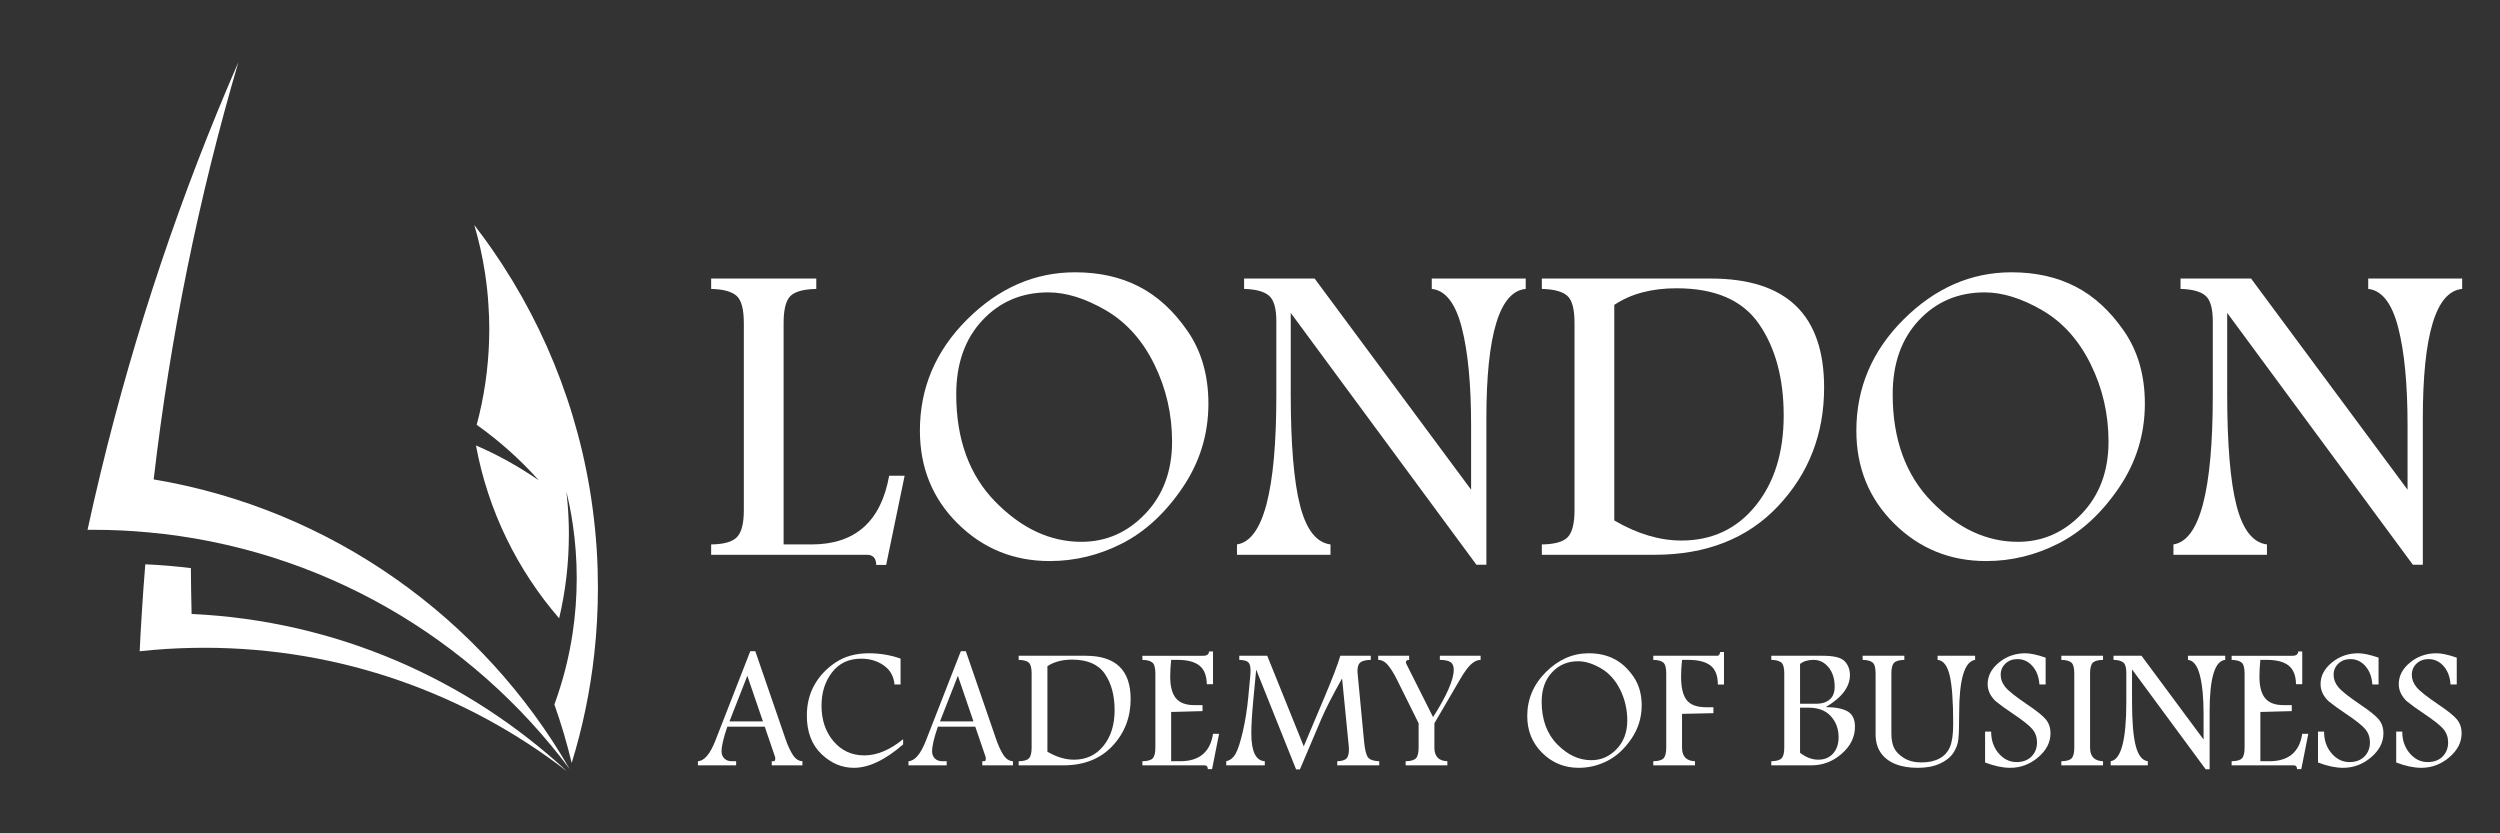 <?xml version="1.0" encoding="utf-8"?>
<!-- Generator: Adobe Illustrator 26.0.1, SVG Export Plug-In . SVG Version: 6.00 Build 0)  -->
<svg version="1.1" id="Layer_1" xmlns="http://www.w3.org/2000/svg" xmlns:xlink="http://www.w3.org/1999/xlink" x="0px" y="0px"
	 viewBox="0 0 841.89 280.633" style="enable-background:new 0 0 841.89 280.633;" xml:space="preserve">
<rect x="0" y="0" width="841.89" height="280.633" fill="#333333" stroke="none"/>
<style type="text/css">
	.st0{fill:#FFFFFF;}
</style>
<g>
	<g>
		<g>
			<path id="XMLID_00000122702230641552350550000016762125198879593390_" class="st0" d="M239.486,93.805h35.402v3.492
				c-4.364,0.097-7.288,0.914-8.775,2.457c-1.486,1.542-2.229,4.554-2.229,9.035v74.549h9.431c14.653,0,23.359-7.711,26.115-23.129
				h5.212l-6.225,30.037h-3.331c-0.048-2.28-1.088-3.418-3.117-3.418h-52.483v-3.49c4.296-0.048,7.203-0.881,8.724-2.494
				c1.521-1.613,2.281-4.613,2.281-8.998v-63.058c0-4.673-0.821-7.735-2.462-9.18s-4.488-2.215-8.543-2.311V93.805z"/>
			<path id="XMLID_00000042004621152634476640000016257620457610071477_" class="st0" d="M362.053,91.696
				c8.108,0,15.275,1.6,21.501,4.8c6.226,3.2,11.68,8.195,16.362,14.982c4.68,6.789,7.022,14.936,7.022,24.438
				c0,10.328-2.908,19.773-8.724,28.329c-5.817,8.558-12.597,14.813-20.343,18.765c-7.746,3.95-15.867,5.927-24.361,5.927
				c-12.163,0-22.492-4.206-30.986-12.619c-8.495-8.411-12.741-18.849-12.741-31.311c0-14.401,5.308-26.886,15.926-37.455
				C336.327,96.982,348.442,91.696,362.053,91.696z M353.003,98.459c-8.929,0-16.325,3.14-22.189,9.419
				c-5.865,6.28-8.797,14.584-8.797,24.911c0,15.178,4.404,27.251,13.213,36.22c8.807,8.97,18.448,13.455,28.921,13.455
				c8.349,0,15.529-3.151,21.538-9.454c6.009-6.303,9.013-14.401,9.013-24.293c0-9.26-2.003-17.953-6.009-26.073
				c-4.006-8.122-9.46-14.183-16.361-18.184C365.43,100.46,358.987,98.459,353.003,98.459z"/>
			<path id="XMLID_00000138560523395543360400000006632925674647733182_" class="st0" d="M418.956,93.805h23.753l52.696,71.107
				v-21.618c0-13.876-1.057-24.891-3.167-33.043c-2.111-8.15-5.472-12.47-10.081-12.954v-3.492h31.636v3.492
				c-8.832,0.825-13.248,15.394-13.248,43.712v49.165h-3.356l-62.525-84.804v27.057c0,17.117,1.05,29.735,3.15,37.856
				c2.099,8.122,5.513,12.473,10.244,13.056v3.49h-31.493v-3.49c8.832-1.358,13.249-18.063,13.249-50.113v-25.092
				c0-4.315-0.833-7.174-2.498-8.583c-1.665-1.406-4.452-2.157-8.361-2.254V93.805z"/>
			<path id="XMLID_00000063622440250710360060000001101272749224829619_" class="st0" d="M519.223,93.805h56.904
				c12.74,0,22.284,3.055,28.632,9.165c6.348,6.109,9.522,15.297,9.522,27.563c0,15.614-5.154,28.901-15.458,39.858
				c-10.304,10.957-24.194,16.437-41.665,16.437h-37.934v-3.49c4.344-0.048,7.264-0.881,8.76-2.494
				c1.496-1.613,2.245-4.613,2.245-8.998v-63.058c0-4.703-0.821-7.77-2.462-9.201c-1.642-1.43-4.488-2.194-8.543-2.291V93.805z
				 M543.62,102.674v72.596c7.723,4.505,15.25,6.759,22.587,6.759c10.326,0,18.654-3.9,24.976-11.7
				c6.322-7.798,9.485-17.925,9.485-30.376c0-12.498-2.762-22.769-8.291-30.812c-5.525-8.041-14.78-12.062-27.764-12.062
				C556.167,97.079,549.17,98.943,543.62,102.674z"/>
			<path id="XMLID_00000154420350514339999750000016939743813565738942_" class="st0" d="M677.408,91.696
				c8.107,0,15.275,1.6,21.502,4.8c6.225,3.2,11.678,8.195,16.361,14.982c4.681,6.789,7.023,14.936,7.023,24.438
				c0,10.328-2.909,19.773-8.725,28.329c-5.816,8.558-12.597,14.813-20.343,18.765c-7.746,3.95-15.866,5.927-24.361,5.927
				c-12.162,0-22.492-4.206-30.985-12.619c-8.497-8.411-12.742-18.849-12.742-31.311c0-14.401,5.308-26.886,15.927-37.455
				C651.683,96.982,663.797,91.696,677.408,91.696z M668.359,98.459c-8.93,0-16.326,3.14-22.19,9.419
				c-5.864,6.28-8.797,14.584-8.797,24.911c0,15.178,4.405,27.251,13.213,36.22c8.806,8.97,18.448,13.455,28.921,13.455
				c8.35,0,15.529-3.151,21.539-9.454c6.009-6.303,9.012-14.401,9.012-24.293c0-9.26-2.002-17.953-6.009-26.073
				c-4.006-8.122-9.461-14.183-16.361-18.184C680.786,100.46,674.342,98.459,668.359,98.459z"/>
			<path id="XMLID_00000081649997333148140820000016686725000838195107_" class="st0" d="M734.309,93.805h23.754l52.696,71.107
				v-21.618c0-13.876-1.057-24.891-3.168-33.043c-2.11-8.15-5.471-12.47-10.08-12.954v-3.492h31.637v3.492
				c-8.834,0.825-13.25,15.394-13.25,43.712v49.165h-3.354l-62.526-84.804v27.057c0,17.117,1.049,29.735,3.15,37.856
				c2.099,8.122,5.514,12.473,10.243,13.056v3.49h-31.491v-3.49c8.832-1.358,13.248-18.063,13.248-50.113v-25.092
				c0-4.315-0.832-7.174-2.497-8.583c-1.667-1.406-4.453-2.157-8.363-2.254V93.805z"/>
			<path id="XMLID_00000103974405115298601300000000046242255474129078_" class="st0" d="M252.658,219.303h1.695l10.151,29.491
				c0.746,2.192,1.565,3.982,2.455,5.375c0.891,1.393,1.977,2.12,3.26,2.175v1.386h-10.325v-1.386h0.683
				c0.334,0,0.501-0.317,0.501-0.952c0-0.192-0.039-0.404-0.115-0.633l-3.433-10.041h-12.592c-1.301,3.732-1.951,6.511-1.951,8.339
				c0,0.961,0.311,1.749,0.933,2.365c0.622,0.615,1.441,0.922,2.455,0.922h1.522v1.386h-12.864v-1.386
				c2.144-0.114,4.097-2.412,5.858-6.895L252.658,219.303z M251.666,227.573l-6.014,15.358h11.266L251.666,227.573z"/>
			<path id="XMLID_00000049931676402503339860000007384357502523553675_" class="st0" d="M304.132,250.691
				c-6.063,5.252-11.591,7.877-16.583,7.877c-4.074,0-7.733-1.563-10.974-4.688c-3.243-3.125-4.864-7.428-4.864-12.911
				c0-3.826,0.842-7.251,2.525-10.27c1.683-3.019,4.069-5.558,7.158-7.616c3.09-2.058,6.805-3.088,11.147-3.088
				c3.788,0,7.364,0.598,10.731,1.79v8.713h-2.039c-0.248-2.732-1.443-4.861-3.586-6.39c-2.141-1.529-4.694-2.295-7.659-2.295
				c-4.149,0-7.41,1.529-9.78,4.587c-2.371,3.058-3.557,6.809-3.557,11.252c0,4.809,1.348,8.8,4.044,11.972
				c2.697,3.174,6.158,4.761,10.385,4.761s8.577-1.818,13.053-5.452V250.691z"/>
			<path id="XMLID_00000160895349804113981830000008017251962823281042_" class="st0" d="M323.56,219.303h1.695l10.151,29.491
				c0.746,2.192,1.565,3.982,2.455,5.375c0.891,1.393,1.977,2.12,3.26,2.175v1.386h-10.325v-1.386h0.683
				c0.334,0,0.501-0.317,0.501-0.952c0-0.192-0.039-0.404-0.115-0.633l-3.433-10.041H315.84c-1.301,3.732-1.951,6.511-1.951,8.339
				c0,0.961,0.311,1.749,0.933,2.365c0.622,0.615,1.44,0.922,2.455,0.922h1.522v1.386h-12.863v-1.386
				c2.144-0.114,4.097-2.412,5.858-6.895L323.56,219.303z M322.568,227.573l-6.014,15.358h11.266L322.568,227.573z"/>
			<path id="XMLID_00000178911394268592028670000005306872220099459252_" class="st0" d="M343.044,220.833h22.572
				c5.054,0,8.84,1.211,11.357,3.634s3.776,6.068,3.776,10.935c0,6.193-2.044,11.464-6.131,15.809
				c-4.088,4.347-9.597,6.521-16.527,6.521h-15.047v-1.386c1.722-0.019,2.881-0.348,3.474-0.989
				c0.593-0.639,0.891-1.829,0.891-3.569v-25.014c0-1.864-0.326-3.081-0.977-3.649c-0.651-0.566-1.78-0.87-3.388-0.909V220.833z
				 M352.721,224.349v28.796c3.063,1.788,6.049,2.682,8.959,2.682c4.097,0,7.399-1.548,9.907-4.641
				c2.508-3.094,3.763-7.109,3.763-12.049c0-4.958-1.097-9.031-3.288-12.222c-2.193-3.191-5.864-4.785-11.013-4.785
				C357.698,222.131,354.923,222.87,352.721,224.349z"/>
			<path id="XMLID_00000101074221287065200100000009633869331792467619_" class="st0" d="M407.14,219.389h1.35v11.021h-2.097
				c-0.038-2.885-0.861-4.971-2.469-6.26s-4.059-1.933-7.352-1.933h-2.182c-0.211,2.097-0.316,3.973-0.316,5.627
				c0,3.287,0.636,5.712,1.91,7.269c1.273,1.557,3.326,2.337,6.16,2.337h2.814v2.019l-10.567,0.289v16.588h3.044
				c6.432,0,10.118-3.077,11.056-9.231h2.038l-2.354,11.887h-1.436c-0.019-0.847-0.383-1.27-1.091-1.27h-20.935v-1.386
				c1.722-0.019,2.881-0.343,3.474-0.974c0.593-0.63,0.891-1.825,0.891-3.583v-24.98c0-1.885-0.331-3.114-0.991-3.68
				c-0.661-0.568-1.785-0.872-3.374-0.911v-1.384h20.504C406.459,220.833,407.101,220.352,407.14,219.389z"/>
			<path id="XMLID_00000006689886653224950870000003917701125589820339_" class="st0" d="M417.334,220.833h9.414l12.303,30.506
				l7.057-16.746c2.661-6.308,4.412-10.896,5.255-13.76h10.252v1.384c-1.666,0.039-2.828,0.317-3.489,0.836
				c-0.66,0.52-0.991,1.471-0.991,2.857c0,0.192,0.01,0.413,0.029,0.663l2.183,23.023c0.268,2.827,0.713,4.645,1.335,5.452
				c0.622,0.808,1.881,1.242,3.776,1.298v1.386h-14.131v-1.386c1.436-0.037,2.451-0.326,3.044-0.864
				c0.593-0.538,0.89-1.587,0.89-3.146c0-0.307-0.019-0.633-0.057-0.98l-2.254-22.907c-3.263,5.828-5.594,10.385-6.991,13.675
				l-7.208,16.964h-1.292l-13.439-33.581l-0.977,10.357c-0.44,4.673-0.66,8.376-0.66,11.106c0,6.079,1.512,9.205,4.537,9.376v1.386
				h-12.98v-1.386c1.339-0.307,2.403-1.168,3.188-2.581c0.784-1.414,1.593-3.934,2.426-7.558c0.833-3.626,1.44-7.497,1.824-11.613
				l0.717-7.674c0.019-0.365,0.029-0.76,0.029-1.183c0-1.365-0.268-2.283-0.804-2.755c-0.537-0.471-1.532-0.726-2.987-0.766V220.833
				z"/>
			<path id="XMLID_00000110456204482764401460000012460910682697482904_" class="st0" d="M464.114,220.833h10.425v1.384
				c-0.728,0.02-1.091,0.279-1.091,0.779c0,0.155,0.038,0.328,0.115,0.52l9.034,17.975c4.64-7.29,6.961-12.609,6.961-15.956
				c0-1.192-0.349-2.038-1.048-2.539c-0.699-0.499-1.91-0.758-3.633-0.779v-1.384h13.727v1.384c-1.111,0.02-2.192,0.52-3.245,1.501
				c-1.053,0.98-2.259,2.634-3.618,4.962l-8.701,14.887v8.221c0,2.945,1.454,4.463,4.365,4.558v1.386h-14.043v-1.386
				c1.704-0.019,2.857-0.348,3.46-0.989c0.603-0.639,0.905-1.829,0.905-3.569v-8.221l-7.183-14.481
				c-1.09-2.194-2.129-3.882-3.115-5.066c-0.985-1.183-2.09-1.782-3.315-1.803V220.833z"/>
			<path id="XMLID_00000113353050163104699140000007300294119785532073_" class="st0" d="M535.045,219.994
				c3.216,0,6.059,0.635,8.529,1.905c2.47,1.268,4.632,3.25,6.49,5.943c1.856,2.691,2.785,5.923,2.785,9.693
				c0,4.098-1.153,7.843-3.459,11.237c-2.308,3.395-4.997,5.876-8.069,7.445c-3.073,1.566-6.294,2.35-9.664,2.35
				c-4.824,0-8.921-1.669-12.291-5.005c-3.37-3.338-5.055-7.478-5.055-12.421c0-5.712,2.106-10.665,6.318-14.857
				C524.84,222.092,529.646,219.994,535.045,219.994z M531.455,222.678c-3.542,0-6.476,1.246-8.802,3.736s-3.489,5.785-3.489,9.881
				c0,6.02,1.746,10.81,5.241,14.368c3.494,3.559,7.317,5.338,11.472,5.338c3.312,0,6.16-1.252,8.543-3.751
				c2.384-2.499,3.576-5.712,3.576-9.637c0-3.673-0.795-7.12-2.384-10.343c-1.589-3.22-3.752-5.625-6.49-7.212
				C536.385,223.472,533.829,222.678,531.455,222.678z"/>
			<path id="XMLID_00000067924249359756090700000015957842895114153105_" class="st0" d="M579.297,219.562h1.264v10.963h-2.067
				c0-3.001-0.827-5.135-2.477-6.405c-1.652-1.268-4.11-1.904-7.373-1.904h-2.212c-0.211,2.097-0.315,3.982-0.315,5.655
				c0,3.675,0.63,6.308,1.895,7.905c1.263,1.598,3.465,2.395,6.606,2.395H577v1.991l-10.567,0.231v11.395
				c0,2.947,1.455,4.466,4.364,4.558v1.386h-14.042v-1.386c1.704-0.019,2.857-0.348,3.459-0.989
				c0.604-0.639,0.905-1.829,0.905-3.569V226.78c0-1.868-0.324-3.086-0.975-3.652c-0.653-0.568-1.782-0.872-3.389-0.911v-1.384
				h21.739c0.133,0,0.291-0.13,0.473-0.391C579.148,220.183,579.26,219.89,579.297,219.562z"/>
			<path id="XMLID_00000062189034560264268460000014803837941903684529_" class="st0" d="M596.499,220.833h17.375
				c3.752,0,6.207,0.624,7.366,1.874c1.159,1.252,1.737,2.799,1.737,4.645c0,1.963-0.675,3.842-2.025,5.642
				c-1.35,1.797-3.383,3.505-6.103,5.12c3.331,0.039,5.801,0.535,7.41,1.486c1.607,0.952,2.412,2.667,2.412,5.15
				c0,3.442-1.485,6.467-4.451,9.072c-2.968,2.608-6.385,3.909-10.252,3.909h-13.469v-1.386c1.685-0.019,2.835-0.343,3.446-0.974
				c0.614-0.63,0.919-1.825,0.919-3.583v-25.014c0-1.864-0.326-3.081-0.977-3.649c-0.651-0.566-1.78-0.87-3.389-0.909V220.833z
				 M606.177,223.598v13.39h5.601c1.78,0,3.235-0.471,4.364-1.412c1.131-0.941,1.694-2.39,1.694-4.347
				c0-2.649-0.684-4.813-2.052-6.493c-1.37-1.68-3.059-2.52-5.069-2.52C608.82,222.216,607.308,222.676,606.177,223.598z
				 M606.177,238.314v15.18c1.973,1.555,4.03,2.334,6.175,2.334c2.049,0,3.695-0.687,4.939-2.06
				c1.244-1.373,1.867-3.211,1.867-5.515c0-2.784-0.868-5.137-2.599-7.057c-1.733-1.92-4.218-2.881-7.453-2.881H606.177z"/>
			<path id="XMLID_00000051383542261855736270000009009465120007352752_" class="st0" d="M652.497,220.833h12.635v1.384
				c-3.58,0.538-5.371,6.549-5.371,18.031c0,3.982-0.082,6.824-0.243,8.525c-0.163,1.702-0.743,3.3-1.737,4.79
				c-0.996,1.49-2.518,2.697-4.566,3.621c-2.049,0.922-4.509,1.384-7.38,1.384c-3.005,0-5.567-0.443-7.683-1.328
				c-2.115-0.885-3.732-2.161-4.852-3.826c-1.12-1.665-1.682-3.71-1.682-6.137v-20.503c0-1.872-0.33-3.09-0.99-3.654
				c-0.66-0.564-1.785-0.864-3.374-0.903v-1.384h14.044v1.384c-1.706,0.039-2.859,0.369-3.461,0.989
				c-0.603,0.622-0.905,1.812-0.905,3.569v20.274c0,1.924,0.297,3.518,0.89,4.779s1.689,2.397,3.289,3.407
				c1.598,1.011,3.584,1.516,5.958,1.516c2.373,0,4.379-0.432,6.016-1.298c1.637-0.864,2.824-2.159,3.561-3.88
				c0.736-1.721,1.105-4.314,1.105-7.776c0-7.595-0.395-13.049-1.185-16.357c-0.792-3.308-2.147-5.049-4.069-5.223V220.833z"/>
			<path id="XMLID_00000031899938123224440090000018445633513349830075_" class="st0" d="M672.034,236.122
				c-0.884-0.846-1.552-1.749-2.002-2.712c-0.452-0.961-0.677-1.971-0.677-3.028c0-2.77,1.266-5.193,3.801-7.271
				c2.534-2.077,5.502-3.116,8.901-3.116c1.708,0,3.984,0.492,6.826,1.471v9.031h-2.097c-0.154-2.511-0.923-4.563-2.308-6.154
				c-1.385-1.591-3.076-2.386-5.076-2.386c-1.635,0-2.987,0.503-4.053,1.509c-1.068,1.008-1.6,2.278-1.6,3.811
				c0,1.477,0.532,2.857,1.598,4.142c1.044,1.285,3.554,3.267,7.525,5.949c3.011,2.025,5.043,3.664,6.096,4.915
				c1.034,1.27,1.552,2.829,1.552,4.677c0,3.023-1.385,5.712-4.156,8.07c-2.77,2.358-5.908,3.537-9.416,3.537
				c-2.512,0-5.33-0.596-8.454-1.788v-10.415h2.039c0,2.924,0.844,5.366,2.531,7.327c1.689,1.963,3.693,2.943,6.014,2.943
				c2.128,0,3.812-0.624,5.048-1.874c1.238-1.252,1.856-2.838,1.856-4.761c0-1.674-0.508-3.146-1.528-4.414
				c-1.018-1.25-3.333-3.077-6.945-5.481C675.53,238.797,673.704,237.469,672.034,236.122z"/>
			<path id="XMLID_00000048493457613590617430000013486518073611650181_" class="st0" d="M708.208,222.216
				c-1.722,0.039-2.881,0.371-3.474,0.995c-0.593,0.626-0.89,1.814-0.89,3.563v25.014c0,2.947,1.453,4.466,4.364,4.558v1.386
				h-14.042v-1.386c1.722-0.019,2.881-0.348,3.474-0.989c0.593-0.639,0.89-1.829,0.89-3.569v-25.014
				c0-1.864-0.326-3.081-0.975-3.649c-0.653-0.566-1.782-0.87-3.389-0.909v-1.384h14.042V222.216z"/>
			<path id="XMLID_00000119091012069241585520000004988803840338523577_" class="st0" d="M711.74,220.833h9.424l20.903,28.204
				v-8.575c0-5.504-0.421-9.873-1.257-13.107c-0.838-3.233-2.171-4.947-3.999-5.139v-1.384h12.549v1.384
				c-3.504,0.328-5.256,6.107-5.256,17.338v19.504h-1.331l-24.8-33.641v10.734c0,6.789,0.415,11.795,1.248,15.016
				c0.834,3.222,2.188,4.949,4.064,5.178v1.386h-12.492v-1.386c3.504-0.536,5.256-7.163,5.256-19.877v-9.953
				c0-1.712-0.33-2.846-0.992-3.405c-0.66-0.557-1.765-0.855-3.317-0.894V220.833z"/>
			<path id="XMLID_00000085243780772134581760000016741011748597369222_" class="st0" d="M773.941,219.389h1.35v11.021h-2.097
				c-0.039-2.885-0.862-4.971-2.469-6.26s-4.058-1.933-7.351-1.933h-2.184c-0.209,2.097-0.315,3.973-0.315,5.627
				c0,3.287,0.636,5.712,1.91,7.269c1.274,1.557,3.326,2.337,6.161,2.337h2.814v2.019l-10.569,0.289v16.588h3.044
				c6.433,0,10.119-3.077,11.057-9.231h2.039l-2.356,11.887h-1.435c-0.019-0.847-0.384-1.27-1.092-1.27h-20.935v-1.386
				c1.724-0.019,2.881-0.343,3.476-0.974c0.593-0.63,0.89-1.825,0.89-3.583v-24.98c0-1.885-0.33-3.114-0.992-3.68
				c-0.66-0.568-1.785-0.872-3.374-0.911v-1.384h20.504C773.26,220.833,773.902,220.352,773.941,219.389z"/>
			<path id="XMLID_00000038401495957629593950000009888294495300689323_" class="st0" d="M784.145,236.122
				c-0.884-0.846-1.552-1.749-2.002-2.712c-0.452-0.961-0.677-1.971-0.677-3.028c0-2.77,1.266-5.193,3.801-7.271
				c2.534-2.077,5.502-3.116,8.901-3.116c1.707,0,3.984,0.492,6.826,1.471v9.031h-2.097c-0.154-2.511-0.923-4.563-2.308-6.154
				c-1.385-1.591-3.076-2.386-5.076-2.386c-1.635,0-2.987,0.503-4.053,1.509c-1.068,1.008-1.6,2.278-1.6,3.811
				c0,1.477,0.532,2.857,1.598,4.142c1.044,1.285,3.554,3.267,7.525,5.949c3.011,2.025,5.043,3.664,6.096,4.915
				c1.034,1.27,1.552,2.829,1.552,4.677c0,3.023-1.385,5.712-4.156,8.07c-2.77,2.358-5.909,3.537-9.416,3.537
				c-2.512,0-5.33-0.596-8.454-1.788v-10.415h2.039c0,2.924,0.844,5.366,2.531,7.327c1.689,1.963,3.693,2.943,6.014,2.943
				c2.128,0,3.812-0.624,5.048-1.874c1.238-1.252,1.856-2.838,1.856-4.761c0-1.674-0.508-3.146-1.528-4.414
				c-1.018-1.25-3.333-3.077-6.945-5.481C787.641,238.797,785.815,237.469,784.145,236.122z"/>
			<path id="XMLID_00000115484619177743526060000006975827845857017998_" class="st0" d="M810.478,236.122
				c-0.884-0.846-1.552-1.749-2.002-2.712c-0.452-0.961-0.677-1.971-0.677-3.028c0-2.77,1.266-5.193,3.801-7.271
				c2.534-2.077,5.503-3.116,8.901-3.116c1.707,0,3.984,0.492,6.826,1.471v9.031h-2.097c-0.154-2.511-0.923-4.563-2.308-6.154
				c-1.385-1.591-3.076-2.386-5.076-2.386c-1.635,0-2.987,0.503-4.053,1.509c-1.068,1.008-1.6,2.278-1.6,3.811
				c0,1.477,0.532,2.857,1.598,4.142c1.044,1.285,3.554,3.267,7.525,5.949c3.011,2.025,5.043,3.664,6.096,4.915
				c1.034,1.27,1.552,2.829,1.552,4.677c0,3.023-1.385,5.712-4.157,8.07c-2.77,2.358-5.908,3.537-9.416,3.537
				c-2.512,0-5.33-0.596-8.454-1.788v-10.415h2.039c0,2.924,0.844,5.366,2.531,7.327c1.689,1.963,3.693,2.943,6.014,2.943
				c2.128,0,3.812-0.624,5.048-1.874c1.238-1.252,1.856-2.838,1.856-4.761c0-1.674-0.508-3.146-1.528-4.414
				c-1.018-1.25-3.333-3.077-6.945-5.481C813.974,238.797,812.148,237.469,810.478,236.122z"/>
		</g>
		<g>
			<path class="st0" d="M190.904,259.726c-33.777-26.088-76.143-41.588-122.125-41.588c-1.312,0-2.609,0.015-3.906,0.045
				c-6.011,0.107-11.961,0.489-17.834,1.129c0.198-4.226,0.427-8.437,0.702-12.647c0.336-5.553,0.732-11.107,1.19-16.63
				c5.172,0.229,10.283,0.656,15.348,1.282c0.031,5.156,0.122,10.298,0.244,15.439C113.235,209.015,157.386,228.71,190.904,259.726z
				"/>
			<path class="st0" d="M191.819,258.963c-32.999-44.243-83.878-74.388-141.942-79.697c-6.088-0.565-12.251-0.854-18.491-0.854
				c-0.641,0-1.282,0-1.907,0.015c1.388-6.423,2.853-12.8,4.394-19.162C45.406,111.437,61.013,65.18,80.282,20.907
				c-13.319,45.387-22.945,92.345-28.529,140.539C111.679,171.5,162.573,208.206,191.819,258.963z"/>
			<path class="st0" d="M201.354,197.969c0,7.491-0.412,14.89-1.221,22.182c-1.388,12.647-3.966,24.944-7.612,36.782
				c-1.602-6.697-3.555-13.272-5.828-19.695c2.822-7.689,4.897-15.729,6.148-24.044c0.9-6.026,1.373-12.189,1.373-18.475
				c0-6.102-0.442-12.083-1.297-17.941c-0.351-2.411-0.763-4.791-1.251-7.14c-0.29-1.373-0.595-2.747-0.931-4.089
				c0.153,1.19,0.275,2.396,0.366,3.616c0.168,1.785,0.29,3.57,0.351,5.385v0.016c0.092,1.754,0.122,3.524,0.122,5.309
				c0,9.749-1.129,19.253-3.28,28.346c-14.066-16.263-23.952-36.218-28.01-58.217c7.46,3.219,14.539,7.171,21.145,11.747
				c-6.225-6.987-13.243-13.257-20.901-18.689c2.456-9.123,3.89-18.674,4.18-28.499c0.046-1.236,0.061-2.472,0.061-3.707
				c0-2.761-0.091-5.492-0.29-8.192c-0.213-3.616-0.61-7.171-1.144-10.695c0,0,0,0,0-0.015c-0.854-5.523-2.06-10.924-3.615-16.172
				c2.151,2.776,4.21,5.599,6.209,8.482c18.75,27.094,30.985,59.041,34.418,93.58c0.473,4.622,0.778,9.276,0.916,13.99
				C201.323,193.865,201.354,195.91,201.354,197.969z"/>
		</g>
	</g>
</g>
</svg>
